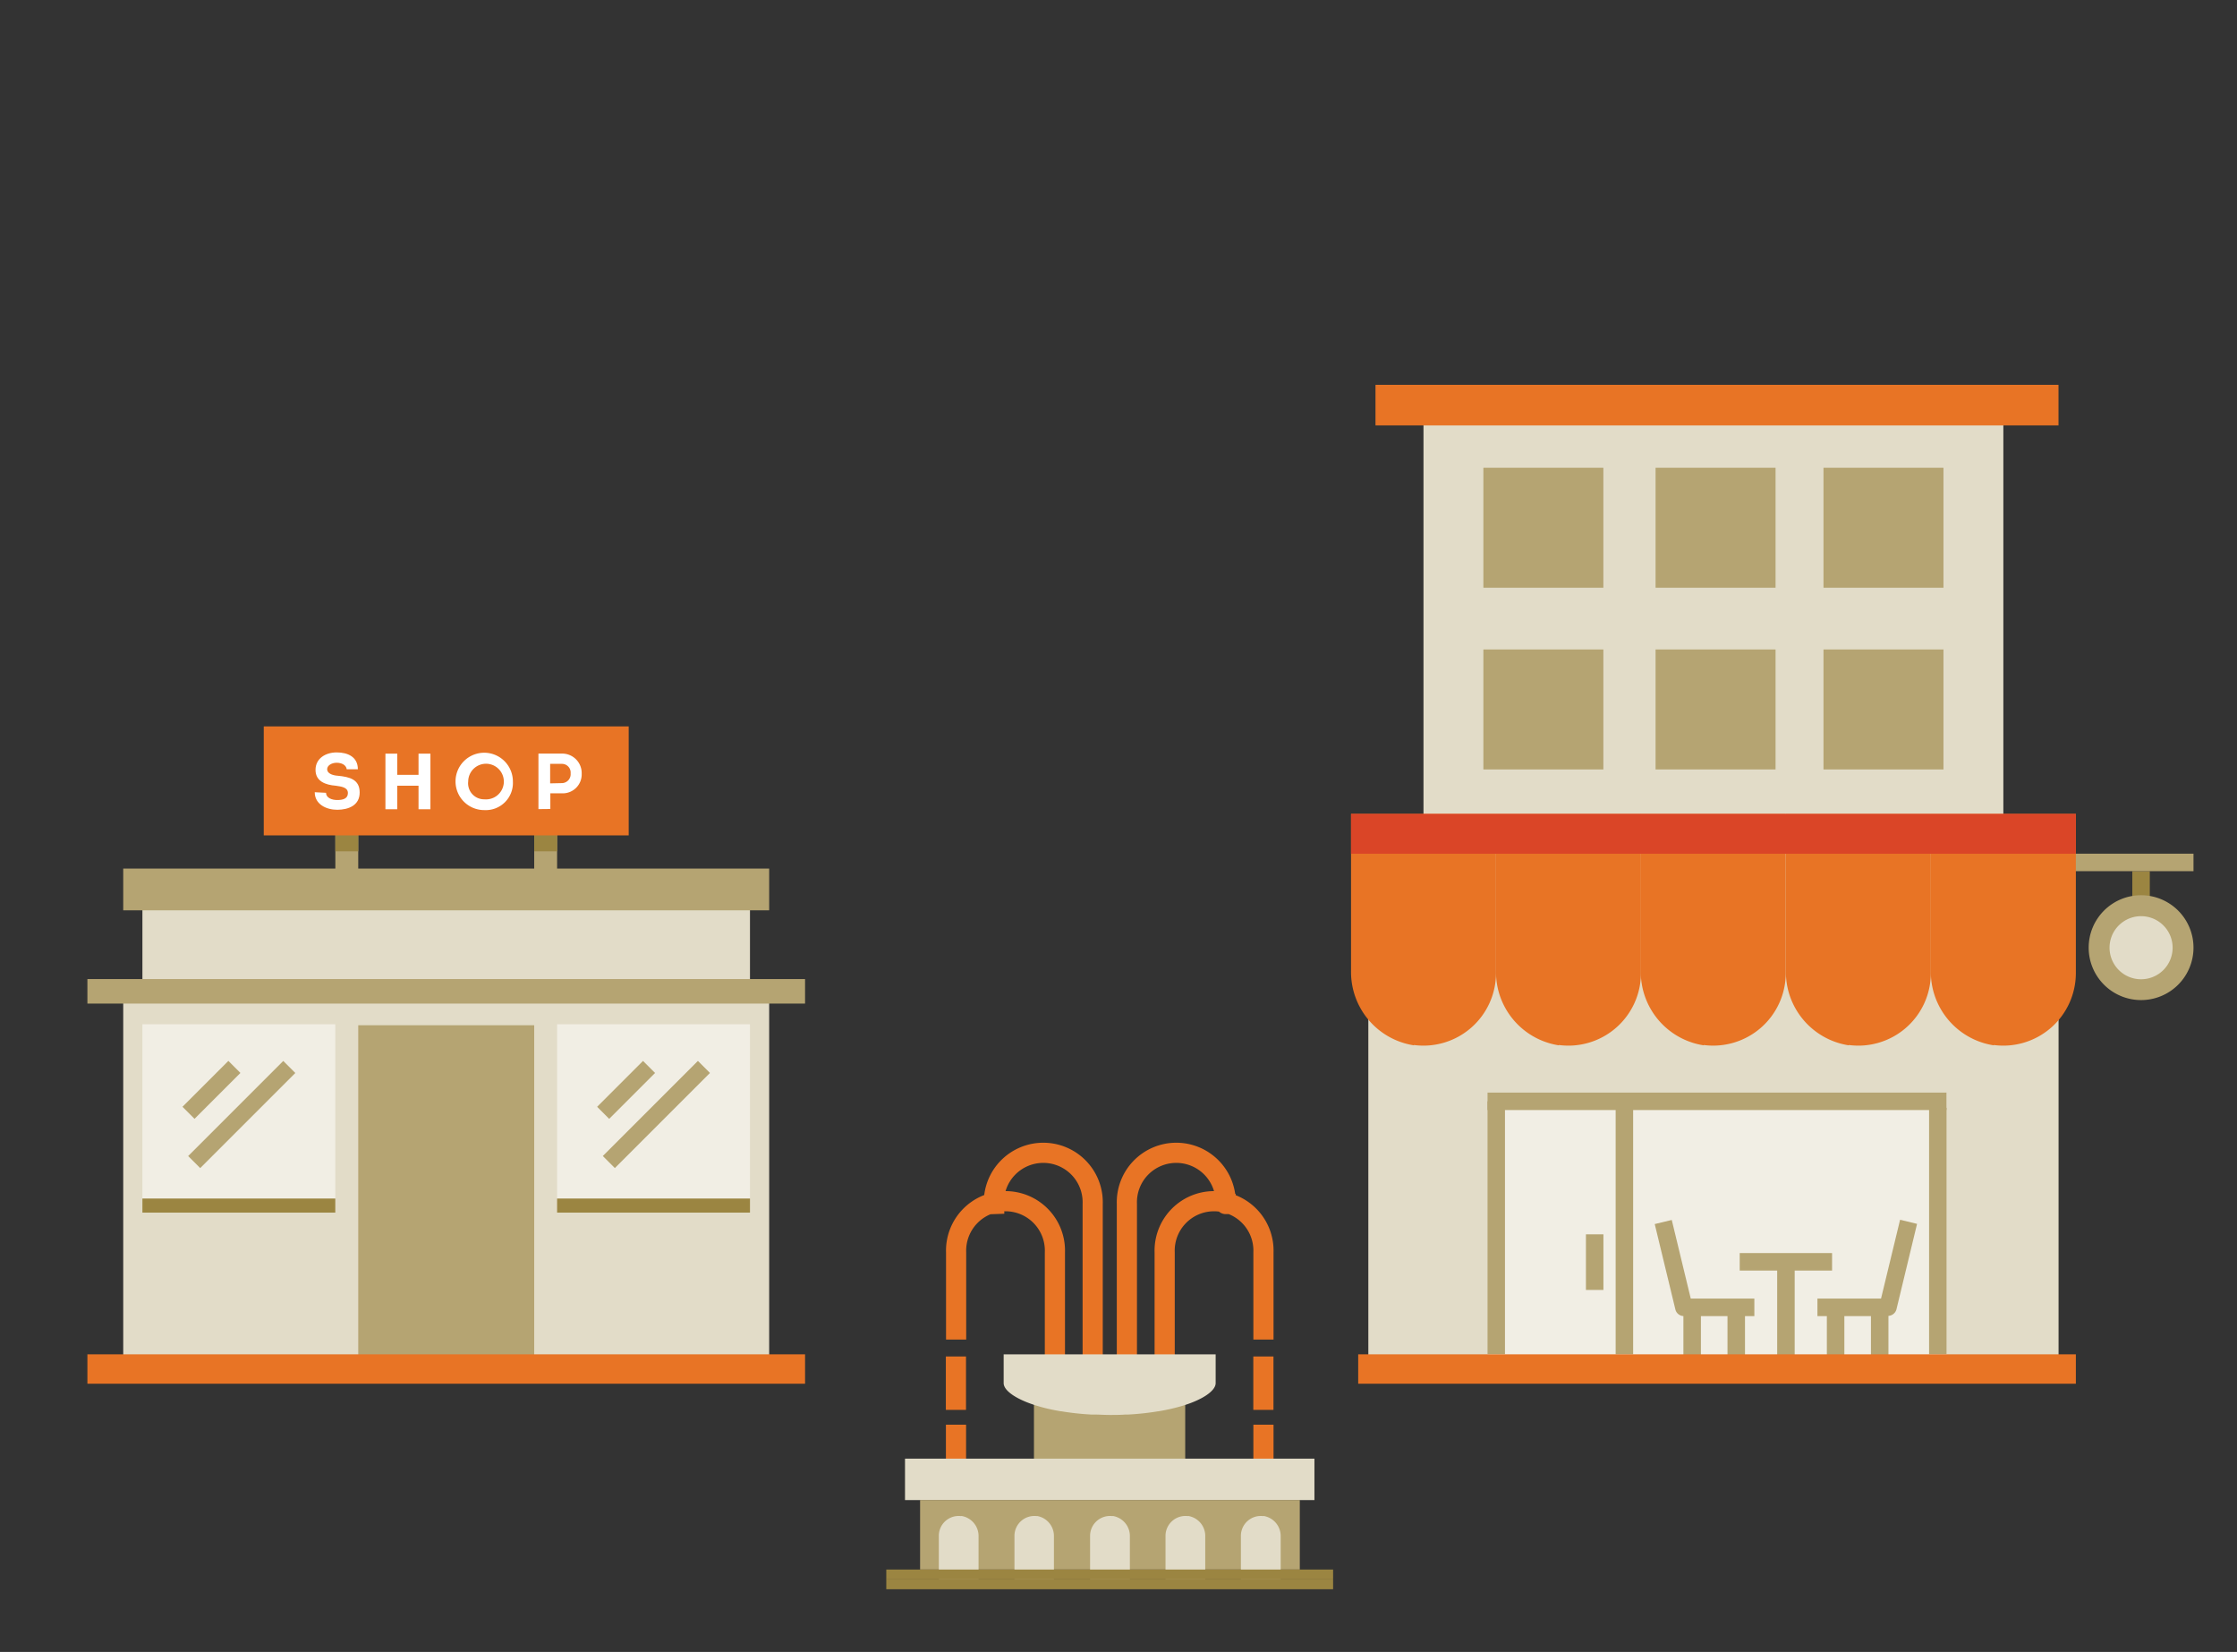 <svg id="local" xmlns="http://www.w3.org/2000/svg" viewBox="0 0 344 254"><rect x="0" y="0" width="344" height="254" fill="#333333" stroke="none"/><defs><style>.cls-1{fill:#b5a472;}.cls-2{fill:#9b8541;}.cls-3,.cls-5,.cls-6{fill:none;}.cls-4{fill:#e2dcc8;}.cls-5,.cls-6{stroke:#e87425;stroke-linecap:square;stroke-width:3.1px;}.cls-5{stroke-miterlimit:10;}.cls-6{stroke-linejoin:round;}.cls-7{fill:#e87425;}.cls-8{fill:#fff;}.cls-9{fill:#f1eee4;}.cls-10{fill:#da4527;}</style></defs><title>cert-local</title><rect class="cls-1" x="51.57" y="126.98" width="3.52" height="7.8"/><rect class="cls-1" x="82.15" y="126.98" width="3.52" height="7.8"/><rect class="cls-2" x="51.57" y="126.98" width="3.52" height="3.92"/><rect class="cls-2" x="82.15" y="126.98" width="3.52" height="3.92"/><rect class="cls-2" x="327.9" y="133.95" width="2.69" height="7.42"/><path class="cls-1" d="M159,225.85h23.26V212.18l-.94.16-.33.06q-2.55.45-5.34.66l-1.29.09-1.12.06c-.87,0-1.74,0-2.61,0s-1.74,0-2.61,0l-1.12-.06-1.3-.09c-1.84-.14-3.61-.36-5.3-.66l-.38-.06-.92-.16Z"/><rect class="cls-3" x="13.44" y="59.17" width="323.87" height="185.19"/><rect class="cls-4" x="218.9" y="61.43" width="89.17" height="91.15"/><rect class="cls-3" x="13.44" y="59.17" width="323.87" height="185.19"/><rect class="cls-4" x="210.42" y="139.97" width="106.14" height="70.13"/><rect class="cls-3" x="13.44" y="59.17" width="323.87" height="185.19"/><line class="cls-5" x1="194.29" y1="224.28" x2="194.29" y2="220.61"/><rect class="cls-3" x="13.44" y="59.17" width="323.87" height="185.19"/><path class="cls-6" d="M152.84,185.13a7.6,7.6,0,1,1,15.19,0v23.19m-21-3.9V192.57a7.6,7.6,0,1,1,15.19,0v15.75m26.26-23.19a7.6,7.6,0,1,0-15.19,0v23.19m21-3.9V192.57a7.6,7.6,0,1,0-15.19,0v15.75"/><rect class="cls-3" x="13.44" y="59.17" width="323.87" height="185.19"/><line class="cls-5" x1="147.01" y1="224.28" x2="147.01" y2="220.61"/><rect class="cls-3" x="13.44" y="59.17" width="323.87" height="185.19"/><rect class="cls-7" x="40.56" y="111.69" width="56.12" height="16.76"/><rect class="cls-3" x="13.44" y="59.17" width="323.87" height="185.19"/><path class="cls-8" d="M50.14,121.9c0,.78.89,1.11,1.72,1.11s1.64-.18,1.64-1.07-1-1-1.87-1.13c-1.55-.12-3.11-.66-3.11-2.43s1.55-2.69,3.25-2.69,3.26.68,3.26,2.59H53.32c-.1-.69-.82-1-1.55-1s-1.46.39-1.46,1,.75.94,1.64,1c1.81.17,3.36.56,3.36,2.57s-1.75,2.65-3.43,2.66-3.48-.83-3.48-2.7Z"/><rect class="cls-3" x="13.44" y="59.17" width="323.87" height="185.19"/><polygon class="cls-8" points="64.36 124.43 64.36 120.81 61.09 120.81 61.09 124.43 59.27 124.43 59.27 115.88 61.09 115.88 61.09 119.14 64.36 119.14 64.36 115.88 66.19 115.88 66.19 124.43 64.36 124.43"/><rect class="cls-3" x="13.44" y="59.17" width="323.87" height="185.19"/><path class="cls-8" d="M74.48,124.56a4.41,4.41,0,1,1,4.39-4.41,4.18,4.18,0,0,1-4.39,4.41m0-1.66A2.74,2.74,0,1,0,72,120.15a2.46,2.46,0,0,0,2.53,2.75"/><rect class="cls-3" x="13.44" y="59.17" width="323.87" height="185.19"/><path class="cls-8" d="M82.8,124.41v-8.54c1.22,0,2.43,0,3.65,0a3,3,0,0,1,3,3.11,2.91,2.91,0,0,1-3,3H84.63v2.41Zm3.65-4a1.37,1.37,0,0,0,1.3-1.5,1.34,1.34,0,0,0-1.3-1.46H84.6v3Z"/><rect class="cls-3" x="13.44" y="59.17" width="323.87" height="185.19"/><rect class="cls-1" x="316.56" y="131.26" width="20.75" height="2.69"/><rect class="cls-3" x="13.44" y="59.17" width="323.87" height="185.19"/><path class="cls-7" d="M217.43,160.73a11.41,11.41,0,0,1-9.67-11.44V125.14h22.29v24.54a11.16,11.16,0,0,1-12.62,11"/><rect class="cls-3" x="13.44" y="59.17" width="323.87" height="185.19"/><path class="cls-7" d="M239.72,160.73a11.41,11.41,0,0,1-9.67-11.44V125.14h22.29v24.54a11.16,11.16,0,0,1-12.62,11"/><rect class="cls-3" x="13.44" y="59.17" width="323.87" height="185.19"/><path class="cls-7" d="M262,160.73a11.41,11.41,0,0,1-9.68-11.44V125.14h22.29v24.54a11.16,11.16,0,0,1-12.61,11"/><rect class="cls-3" x="13.44" y="59.17" width="323.87" height="185.19"/><path class="cls-7" d="M306.6,160.73a11.41,11.41,0,0,1-9.68-11.44V125.14h22.3v24.54a11.16,11.16,0,0,1-12.62,11"/><rect class="cls-3" x="13.44" y="59.17" width="323.87" height="185.19"/><path class="cls-7" d="M284.31,160.73a11.41,11.41,0,0,1-9.68-11.44V125.14h22.29v24.54a11.15,11.15,0,0,1-12.61,11"/><rect class="cls-3" x="13.44" y="59.17" width="323.87" height="185.19"/><rect class="cls-9" x="228.74" y="167.99" width="70.59" height="43.94"/><rect class="cls-3" x="13.44" y="59.17" width="323.87" height="185.19"/><rect class="cls-1" x="248.45" y="170" width="2.69" height="38.24"/><rect class="cls-3" x="13.44" y="59.17" width="323.87" height="185.19"/><rect class="cls-1" x="228.74" y="169.33" width="2.69" height="38.9"/><rect class="cls-3" x="13.44" y="59.17" width="323.87" height="185.19"/><rect class="cls-1" x="228.74" y="167.99" width="70.59" height="2.69"/><rect class="cls-3" x="13.44" y="59.17" width="323.87" height="185.19"/><rect class="cls-1" x="296.65" y="170.34" width="2.69" height="37.9"/><rect class="cls-3" x="13.44" y="59.17" width="323.87" height="185.19"/><rect class="cls-1" x="243.88" y="189.79" width="2.69" height="8.55"/><rect class="cls-3" x="13.44" y="59.17" width="323.87" height="185.19"/><rect class="cls-1" x="273.29" y="194.01" width="2.69" height="15.12"/><rect class="cls-3" x="13.44" y="59.17" width="323.87" height="185.19"/><rect class="cls-1" x="267.53" y="192.67" width="14.2" height="2.69"/><rect class="cls-3" x="13.44" y="59.17" width="323.87" height="185.19"/><path class="cls-1" d="M269.78,202.36H258.94a1.34,1.34,0,0,1-1.3-1l-3.18-13.15,2.62-.63L260,199.67h9.78Z"/><rect class="cls-3" x="13.44" y="59.17" width="323.87" height="185.19"/><rect class="cls-1" x="258.87" y="201.48" width="2.69" height="7.65"/><rect class="cls-3" x="13.44" y="59.17" width="323.87" height="185.19"/><rect class="cls-1" x="265.65" y="201.01" width="2.69" height="8.12"/><rect class="cls-3" x="13.44" y="59.17" width="323.87" height="185.19"/><path class="cls-1" d="M290.32,202.36H279.48v-2.69h9.78l2.93-12.12,2.61.63-3.17,13.15a1.36,1.36,0,0,1-1.31,1"/><rect class="cls-3" x="13.44" y="59.17" width="323.87" height="185.19"/><rect class="cls-1" x="287.71" y="201.48" width="2.69" height="7.65"/><rect class="cls-3" x="13.44" y="59.17" width="323.87" height="185.19"/><rect class="cls-1" x="280.93" y="201.01" width="2.69" height="8.12"/><rect class="cls-3" x="13.44" y="59.17" width="323.87" height="185.19"/><rect class="cls-7" x="208.86" y="208.24" width="110.36" height="4.52"/><rect class="cls-3" x="13.44" y="59.17" width="323.87" height="185.19"/><rect class="cls-7" x="211.52" y="59.17" width="105.03" height="6.24"/><rect class="cls-3" x="13.44" y="59.17" width="323.87" height="185.19"/><rect class="cls-1" x="228.11" y="71.92" width="18.45" height="18.45"/><rect class="cls-3" x="13.44" y="59.17" width="323.87" height="185.19"/><rect class="cls-1" x="254.59" y="71.92" width="18.45" height="18.45"/><rect class="cls-3" x="13.44" y="59.17" width="323.87" height="185.19"/><rect class="cls-1" x="228.11" y="99.86" width="18.45" height="18.45"/><rect class="cls-3" x="13.44" y="59.17" width="323.87" height="185.19"/><rect class="cls-1" x="254.59" y="99.86" width="18.45" height="18.45"/><rect class="cls-3" x="13.44" y="59.17" width="323.87" height="185.19"/><rect class="cls-1" x="280.41" y="71.92" width="18.45" height="18.45"/><rect class="cls-3" x="13.44" y="59.17" width="323.87" height="185.19"/><rect class="cls-1" x="280.41" y="99.86" width="18.45" height="18.45"/><rect class="cls-3" x="13.44" y="59.17" width="323.87" height="185.19"/><path class="cls-4" d="M163.16,217h.06a41.1,41.1,0,0,0,4.62.5l.42,0c.79,0,1.58.06,2.39.06s1.6,0,2.39-.06l.42,0a41.1,41.1,0,0,0,4.62-.5h.06c.76-.13,1.49-.27,2.19-.44h0c4.22-1,6.61-2.61,6.61-3.89v-4.43h-32.6v4.43c0,1.28,2.39,2.86,6.61,3.89h0c.7.17,1.43.31,2.19.44"/><rect class="cls-3" x="13.44" y="59.17" width="323.87" height="185.19"/><rect class="cls-4" x="139.17" y="224.28" width="62.96" height="6.37"/><rect class="cls-3" x="13.44" y="59.17" width="323.87" height="185.19"/><rect class="cls-1" x="141.49" y="230.64" width="58.39" height="10.69"/><rect class="cls-3" x="13.44" y="59.17" width="323.87" height="185.19"/><path class="cls-4" d="M171.09,233.09a3.12,3.12,0,0,1,2.66,3.13v6.63h-6.12v-6.73a3.06,3.06,0,0,1,3.46-3"/><rect class="cls-3" x="13.44" y="59.17" width="323.87" height="185.19"/><path class="cls-4" d="M182.69,233.09a3.11,3.11,0,0,1,2.65,3.13v6.63h-6.11v-6.73a3.06,3.06,0,0,1,3.46-3"/><rect class="cls-3" x="13.44" y="59.17" width="323.87" height="185.19"/><path class="cls-4" d="M194.28,233.09a3.12,3.12,0,0,1,2.66,3.13v6.63h-6.12v-6.73a3.06,3.06,0,0,1,3.46-3"/><rect class="cls-3" x="13.44" y="59.17" width="323.87" height="185.19"/><path class="cls-4" d="M147.82,233.09a3.12,3.12,0,0,1,2.66,3.13v6.63h-6.11v-6.73a3.05,3.05,0,0,1,3.45-3"/><rect class="cls-3" x="13.44" y="59.17" width="323.87" height="185.19"/><path class="cls-4" d="M159.42,233.09a3.11,3.11,0,0,1,2.65,3.13v6.63H156v-6.73a3.06,3.06,0,0,1,3.46-3"/><rect class="cls-3" x="13.44" y="59.17" width="323.87" height="185.19"/><rect class="cls-2" x="136.29" y="241.33" width="68.71" height="1.52"/><rect class="cls-3" x="13.44" y="59.17" width="323.87" height="185.19"/><rect class="cls-2" x="136.29" y="242.84" width="68.71" height="1.52"/><rect class="cls-3" x="13.44" y="59.17" width="323.87" height="185.19"/><path class="cls-5" d="M147,215.23v-5.11m47.28,5.11v-5.11"/><rect class="cls-3" x="13.44" y="59.17" width="323.87" height="185.19"/><path class="cls-1" d="M337.31,145.71a8.06,8.06,0,1,1-8.06-8.06,8.06,8.06,0,0,1,8.06,8.06"/><rect class="cls-3" x="13.44" y="59.17" width="323.87" height="185.19"/><path class="cls-4" d="M334.1,145.71a4.85,4.85,0,1,1-4.85-4.84,4.85,4.85,0,0,1,4.85,4.84"/><rect class="cls-3" x="13.44" y="59.17" width="323.87" height="185.19"/><rect class="cls-10" x="207.76" y="125.14" width="111.46" height="6.13"/><rect class="cls-3" x="13.44" y="59.17" width="323.87" height="185.19"/><rect class="cls-4" x="18.95" y="152.85" width="99.33" height="57.26"/><rect class="cls-3" x="13.44" y="59.17" width="323.87" height="185.19"/><rect class="cls-4" x="21.9" y="137.98" width="93.43" height="14.45"/><rect class="cls-3" x="13.44" y="59.17" width="323.87" height="185.19"/><rect class="cls-1" x="55.09" y="157.64" width="27.06" height="50.68"/><rect class="cls-3" x="13.44" y="59.17" width="323.87" height="185.19"/><rect class="cls-9" x="21.9" y="157.49" width="29.66" height="26.81"/><rect class="cls-3" x="13.44" y="59.17" width="323.87" height="185.19"/><rect class="cls-1" x="18.95" y="133.55" width="99.33" height="6.42"/><rect class="cls-3" x="13.44" y="59.17" width="323.87" height="185.19"/><rect class="cls-1" x="27.53" y="166.26" width="9.98" height="2.62" transform="translate(-108.97 72.08) rotate(-45)"/><rect class="cls-3" x="13.44" y="59.17" width="323.87" height="185.19"/><rect class="cls-1" x="26.83" y="170.05" width="20.68" height="2.62" transform="translate(-110.28 76.48) rotate(-45)"/><rect class="cls-3" x="13.44" y="59.17" width="323.87" height="185.19"/><rect class="cls-9" x="85.67" y="157.49" width="29.66" height="26.81"/><rect class="cls-3" x="13.44" y="59.17" width="323.87" height="185.19"/><rect class="cls-1" x="91.29" y="166.26" width="9.98" height="2.62" transform="translate(-90.29 117.17) rotate(-45)"/><rect class="cls-3" x="13.44" y="59.17" width="323.87" height="185.19"/><rect class="cls-1" x="90.59" y="170.05" width="20.68" height="2.62" transform="translate(-91.6 121.56) rotate(-45)"/><rect class="cls-3" x="13.44" y="59.17" width="323.87" height="185.19"/><rect class="cls-2" x="85.67" y="184.29" width="29.66" height="2.16"/><rect class="cls-3" x="13.44" y="59.17" width="323.87" height="185.19"/><rect class="cls-2" x="21.9" y="184.29" width="29.66" height="2.16"/><rect class="cls-3" x="13.44" y="59.17" width="323.87" height="185.19"/><rect class="cls-7" x="13.44" y="208.24" width="110.36" height="4.52"/><rect class="cls-3" x="13.44" y="59.17" width="323.87" height="185.19"/><rect class="cls-1" x="13.44" y="150.54" width="110.36" height="3.77"/><rect class="cls-3" x="13.44" y="59.17" width="323.87" height="185.19"/><rect class="cls-3" x="13.44" y="131.56" width="323.87" height="185.19"/></svg>